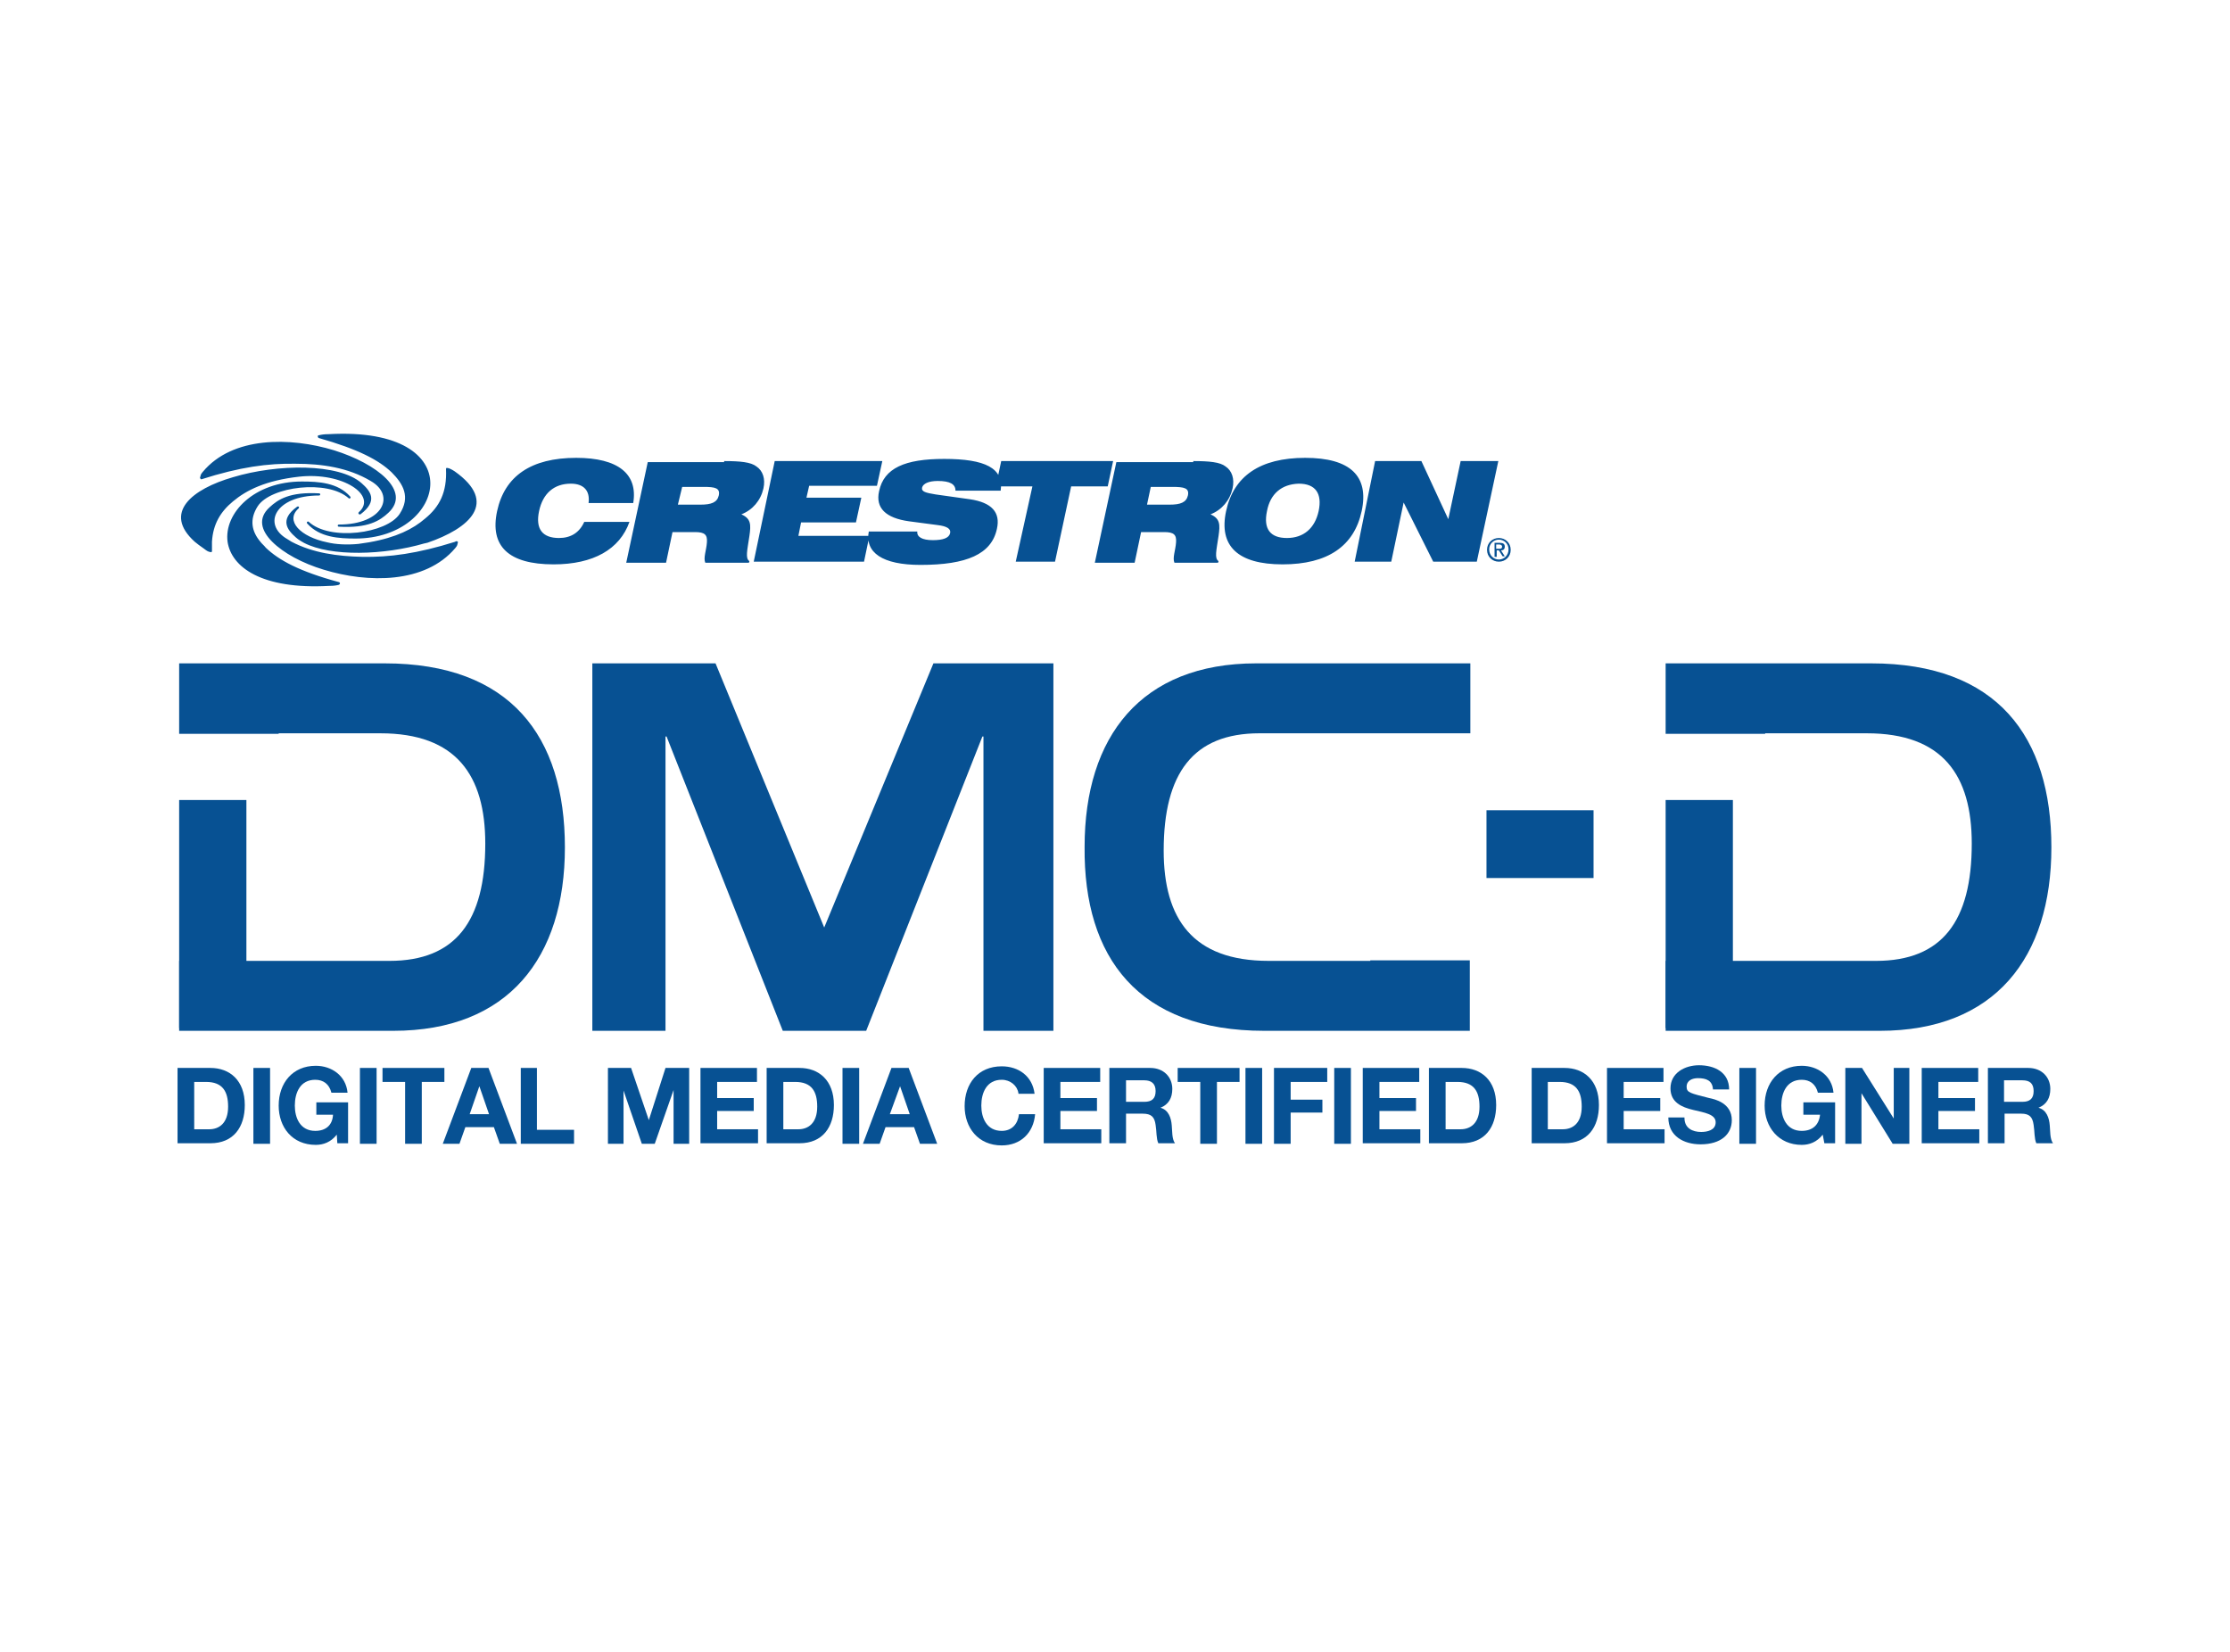 <?xml version="1.0" encoding="utf-8"?>
<!-- Generator: Adobe Illustrator 18.1.1, SVG Export Plug-In . SVG Version: 6.00 Build 0)  -->
<svg version="1.0" id="Layer_2" xmlns="http://www.w3.org/2000/svg" xmlns:xlink="http://www.w3.org/1999/xlink" x="0px" y="0px"
	 viewBox="0 0 414.5 307" enable-background="new 0 0 414.5 307" xml:space="preserve">
<g>
	<g>
		<path fill="#075193" d="M33,198.5h6.1c3.6,0,6.4,2.3,6.4,6.9c0,4.1-2.1,7.1-6.4,7.1H33V198.5z M36.1,209.9h2.8
			c1.8,0,3.5-1.1,3.5-4.2c0-2.8-1-4.6-4.1-4.6h-2.2V209.9z"/>
		<path fill="#075193" d="M47.1,198.5h3.1v14.1h-3.1V198.5z"/>
		<path fill="#075193" d="M62.6,210.9c-1.1,1.4-2.5,1.9-3.9,1.9c-4.4,0-6.9-3.3-6.9-7.3c0-4.2,2.6-7.4,6.9-7.4c2.9,0,5.6,1.8,5.9,5
			h-3c-0.4-1.6-1.5-2.4-3-2.4c-2.8,0-3.8,2.4-3.8,4.8c0,2.3,1,4.7,3.8,4.7c2,0,3.2-1.1,3.3-3h-3.1v-2.3h5.9v7.6h-2L62.6,210.9z"/>
		<path fill="#075193" d="M66.9,198.5h3.1v14.1h-3.1V198.5z"/>
		<path fill="#075193" d="M75.3,201.1h-4.2v-2.6h11.5v2.6h-4.2v11.5h-3.1V201.1z"/>
		<path fill="#075193" d="M87.6,198.5h3.2l5.3,14.1h-3.2l-1.1-3.1h-5.3l-1.1,3.1h-3.1L87.6,198.5z M87.3,207.1h3.6l-1.8-5.2h0
			L87.3,207.1z"/>
		<path fill="#075193" d="M96.7,198.5h3.1v11.5h6.9v2.6h-9.9V198.5z"/>
		<path fill="#075193" d="M112.9,198.5h4.4l3.3,9.7h0l3.1-9.7h4.4v14.1h-2.9v-10h0l-3.5,10h-2.4l-3.4-9.9h0v9.9h-2.9V198.5z"/>
		<path fill="#075193" d="M130.2,198.5h10.5v2.6h-7.4v3h6.8v2.4h-6.8v3.4h7.6v2.6h-10.7V198.5z"/>
		<path fill="#075193" d="M142.5,198.5h6.1c3.6,0,6.4,2.3,6.4,6.9c0,4.1-2.1,7.1-6.4,7.1h-6.1V198.5z M145.6,209.9h2.8
			c1.8,0,3.5-1.1,3.5-4.2c0-2.8-1-4.6-4.1-4.6h-2.2V209.9z"/>
		<path fill="#075193" d="M156.6,198.5h3.1v14.1h-3.1V198.5z"/>
		<path fill="#075193" d="M165.7,198.5h3.2l5.3,14.1H171l-1.1-3.1h-5.3l-1.1,3.1h-3.1L165.7,198.5z M165.4,207.1h3.7l-1.8-5.2h0
			L165.4,207.1z"/>
		<path fill="#075193" d="M189.3,203.2c-0.2-1.4-1.5-2.5-3.1-2.5c-2.8,0-3.8,2.4-3.8,4.8c0,2.3,1,4.7,3.8,4.7c1.9,0,3-1.3,3.2-3.1h3
			c-0.3,3.5-2.7,5.8-6.2,5.8c-4.4,0-6.9-3.3-6.9-7.3c0-4.2,2.5-7.4,6.9-7.4c3.1,0,5.7,1.8,6.1,5.1H189.3z"/>
		<path fill="#075193" d="M194,198.5h10.5v2.6h-7.4v3h6.8v2.4h-6.8v3.4h7.6v2.6H194V198.5z"/>
		<path fill="#075193" d="M206.2,198.5h7.6c2.5,0,4.1,1.7,4.1,3.9c0,1.7-0.7,2.9-2.2,3.5v0c1.5,0.4,2,1.9,2.1,3.3
			c0.1,0.9,0,2.5,0.6,3.3h-3.1c-0.4-0.9-0.3-2.2-0.5-3.4c-0.2-1.5-0.8-2.1-2.4-2.1h-3.1v5.5h-3.1V198.5z M209.3,204.8h3.4
			c1.4,0,2.1-0.6,2.1-2c0-1.4-0.8-2-2.1-2h-3.4V204.8z"/>
		<path fill="#075193" d="M223.1,201.1h-4.2v-2.6h11.5v2.6h-4.2v11.5h-3.1V201.1z"/>
		<path fill="#075193" d="M231.5,198.5h3.1v14.1h-3.1V198.5z"/>
		<path fill="#075193" d="M236.8,198.5h9.9v2.6h-6.8v3.3h5.9v2.4h-5.9v5.8h-3.1V198.5z"/>
		<path fill="#075193" d="M248,198.5h3.1v14.1H248V198.5z"/>
		<path fill="#075193" d="M253.3,198.5h10.5v2.6h-7.4v3h6.8v2.4h-6.8v3.4h7.6v2.6h-10.7V198.5z"/>
		<path fill="#075193" d="M265.6,198.5h6.1c3.6,0,6.4,2.3,6.4,6.9c0,4.1-2.1,7.1-6.4,7.1h-6.1V198.5z M268.7,209.9h2.8
			c1.8,0,3.5-1.1,3.5-4.2c0-2.8-1-4.6-4.1-4.6h-2.2V209.9z"/>
		<path fill="#075193" d="M284.7,198.5h6.1c3.6,0,6.4,2.3,6.4,6.9c0,4.1-2.1,7.1-6.4,7.1h-6.1V198.5z M287.7,209.9h2.8
			c1.8,0,3.5-1.1,3.5-4.2c0-2.8-1-4.6-4.1-4.6h-2.2V209.9z"/>
		<path fill="#075193" d="M298.7,198.5h10.5v2.6h-7.4v3h6.8v2.4h-6.8v3.4h7.6v2.6h-10.7V198.5z"/>
		<path fill="#075193" d="M313.1,207.8c0,1.9,1.5,2.6,3.1,2.6c1.1,0,2.7-0.3,2.7-1.8c0-1.5-2.1-1.8-4.2-2.3c-2.1-0.5-4.2-1.4-4.2-4
			c0-2.9,2.7-4.3,5.3-4.3c2.9,0,5.6,1.3,5.6,4.5h-3c-0.1-1.7-1.3-2.1-2.8-2.1c-1,0-2.1,0.4-2.1,1.6c0,1.1,0.7,1.2,4.2,2.1
			c1,0.2,4.2,0.9,4.2,4.1c0,2.6-2,4.5-5.8,4.5c-3.1,0-6-1.5-6-5H313.1z"/>
		<path fill="#075193" d="M323.3,198.5h3.1v14.1h-3.1V198.5z"/>
		<path fill="#075193" d="M338.8,210.9c-1.1,1.4-2.5,1.9-3.9,1.9c-4.3,0-6.9-3.3-6.9-7.3c0-4.2,2.6-7.4,6.9-7.4c2.9,0,5.6,1.8,5.9,5
			h-2.9c-0.4-1.6-1.5-2.4-3-2.4c-2.8,0-3.8,2.4-3.8,4.8c0,2.3,1,4.7,3.8,4.7c2,0,3.2-1.1,3.4-3h-3.1v-2.3h5.9v7.6h-2L338.8,210.9z"
			/>
		<path fill="#075193" d="M343,198.5h3.1l5.9,9.4h0v-9.4h2.9v14.1h-3.1l-5.8-9.4h0v9.4H343V198.5z"/>
		<path fill="#075193" d="M357.2,198.5h10.5v2.6h-7.4v3h6.8v2.4h-6.8v3.4h7.6v2.6h-10.7V198.5z"/>
		<path fill="#075193" d="M369.4,198.5h7.6c2.5,0,4.1,1.7,4.1,3.9c0,1.7-0.7,2.9-2.2,3.5v0c1.5,0.4,2,1.9,2.1,3.3
			c0.1,0.9,0,2.5,0.6,3.3h-3.1c-0.4-0.9-0.3-2.2-0.5-3.4c-0.2-1.5-0.8-2.1-2.3-2.1h-3.1v5.5h-3.1V198.5z M372.5,204.8h3.4
			c1.4,0,2.1-0.6,2.1-2c0-1.4-0.7-2-2.1-2h-3.4V204.8z"/>
	</g>
	<path fill="#075193" d="M71.5,123.3H33.3v13.1h18.5v-0.1h18.9c14.1,0,19.5,7.8,19.5,20.5c0,14.4-5.5,21.8-17.8,21.8H51.8v0H33.3v13
		h39.8c21.4,0,31.9-13.6,31.9-34.1C105,136.9,94.9,123.3,71.5,123.3z"/>
	<path fill="#075193" d="M235,191.6h38.2v-13.1h-18.5v0.1h-18.9c-14.1,0-19.5-7.8-19.5-20.5c0-14.4,5.5-21.8,17.8-21.8h20.7v0h18.5
		v-13h-39.8c-21.4,0-31.9,13.6-31.9,34.1C201.4,178,211.6,191.6,235,191.6z"/>
	<polygon fill="#075193" points="173.5,123.3 153.2,172.4 133,123.3 110.1,123.3 110.1,191.6 123.7,191.6 123.7,136.9 123.9,136.9 
		145.5,191.6 161,191.6 182.6,136.9 182.8,136.9 182.8,191.6 195.8,191.6 195.8,123.3 	"/>
	<rect x="276.3" y="150.6" fill="#075193" width="19.9" height="12.6"/>
	<rect x="33.3" y="148.7" fill="#075193" width="12.5" height="42.4"/>
	<path fill="#075193" d="M347.8,123.3h-38.2v13.1h18.5v-0.1h18.9c14.1,0,19.5,7.8,19.5,20.5c0,14.4-5.5,21.8-17.8,21.8h-20.6v0
		h-18.5v13h39.8c21.4,0,31.9-13.6,31.9-34.1C381.3,136.9,371.2,123.3,347.8,123.3z"/>
	<rect x="309.6" y="148.7" fill="#075193" width="12.5" height="42.4"/>
	<g>
		<path fill="#075193" d="M63,108.7c-0.4,0.1-0.9,0.2-1.8,0.2c-12.6,0.7-18.2-3.5-18.9-8.2c-0.7-5.3,4.9-11.2,13.8-11.2
			c3.1,0,6.7,0.2,9,2.8c0.2,0.2-0.1,0.5-0.3,0.3c-3.9-3.5-14.5-2.2-16.9,1.5c-1.6,2.5-1.1,4.7,0.5,6.6v0c0.3,0.4,0.7,0.7,1,1.1
			c2.4,2.3,6.2,4.4,13.6,6.4C63.3,108.3,63.2,108.6,63,108.7 M59.3,80.9c0.4-0.1,0.9-0.2,1.8-0.2c26.8-1.5,21.9,19.4,5,19.4
			c-3.1,0-6.7-0.2-9-2.8c-0.2-0.2,0.1-0.5,0.3-0.3c3.9,3.6,14.5,2.2,16.9-1.5c2-3.1,0.7-5.5-1.5-7.7c-2.4-2.3-6.2-4.3-13.6-6.4
			C59,81.2,59,80.9,59.3,80.9 M37.2,88.7c0-0.1,0.1-0.2,0.1-0.4c0.1-0.2,0.2-0.4,0.4-0.6c5.5-6.6,16.2-6.5,24.4-4
			c8,2.5,14.4,7.6,10.1,11.6c-1.6,1.5-3.8,2.9-9.2,2.6c-0.3,0-0.3-0.4,0-0.4c8.2,0,10.6-5.4,5.9-8.1c-4.2-2.5-9.1-3.2-13.9-3.2
			c-5.2-0.1-10.4,0.6-17.6,2.9C37.3,89,37.1,88.9,37.2,88.7 M67.2,89.8c-4.2-3.7-15.6-3.6-23.9-1.1c-7.6,2.2-13.1,6.6-7.1,12h0h0
			c0.5,0.4,1,0.8,1.6,1.2c0.3,0.2,0.5,0.4,0.7,0.5c0.2,0.1,0.4,0.2,0.6,0.2c0.2,0.1,0.3,0,0.3-0.2c0-0.6,0-1.2,0-1.7h0l0,0
			c0.2-3.3,1.6-5.6,3.9-7.5c2.5-2.1,6.1-3.9,12.3-4.6c8.1-0.9,14.6,3.5,11.1,6.6c-0.2,0.2,0,0.5,0.3,0.4
			C70.3,93.1,68.9,91.3,67.2,89.8 M84.5,87.6c-0.3-0.2-0.5-0.3-0.7-0.4c-0.2-0.1-0.4-0.2-0.6-0.2c-0.2-0.1-0.3,0-0.3,0.2
			c0.2,4.3-1.2,7-3.9,9.2c-2.2,1.9-5.3,3.5-10.4,4.4h0c-0.6,0.1-1.3,0.2-2,0.3c-2.1,0.2-4.2,0.1-5.8-0.3c-4.9-1-7.9-4-5.3-6.3
			c0.2-0.2,0-0.5-0.3-0.3c-3.3,2.4-1.8,4.3-0.2,5.7c0.4,0.4,1.5,1,1.5,1c5,2.6,14.9,2.3,22.4,0.1c0.2,0,0.3-0.1,0.5-0.1v0
			C87.3,98.2,92.7,93.4,84.5,87.6 M84.8,100.6c0.1,0,0.2,0,0.3,0.1c0,0,0,0.1,0,0.2c0,0.1-0.1,0.2-0.1,0.4c-0.1,0.2-0.2,0.4-0.4,0.6
			c-5.6,6.6-16.2,6.5-24.4,4c-4-1.2-7.5-3.1-9.6-5.2h0c-2.1-2.1-2.7-4.4-0.5-6.4c1.6-1.5,3.8-2.9,9.2-2.6c0.3,0,0.3,0.4,0,0.4
			c-8.2,0-10.6,5.4-5.9,8.1c0.3,0.2,0.5,0.3,0.8,0.5h0c4,2.1,8.6,2.7,13.1,2.8c5.1,0.1,10.3-0.6,17.3-2.8h0
			C84.6,100.7,84.7,100.6,84.8,100.6 M109.4,93.5c0.3-2.3-0.9-3.6-3.3-3.6c-3.1,0-5.2,1.8-5.9,5.1c-0.7,3.3,0.6,5,3.7,5
			c2.2,0,3.8-1,4.7-3h8.4c-1.8,5.1-6.7,7.9-14.1,7.9c-8.4,0-11.9-3.4-10.5-9.9c1.4-6.5,6.3-9.9,14.7-9.9c7.8,0,11.5,3,10.6,8.4
			H109.4z M126,93.8h4.2c2,0,3.1-0.4,3.4-1.7c0.3-1.4-0.7-1.6-2.8-1.6h-4L126,93.8z M134.6,85.7c3,0,5,0.2,6,1
			c1.2,0.8,1.7,2.3,1.3,4.1c-0.5,2.2-2,4-4.1,4.8c1.8,0.8,1.8,1.9,1.5,4c-0.4,2.7-0.8,4.2,0,4.7l-0.1,0.3h-8.1
			c-0.4-0.9,0.2-2.3,0.3-3.8c0.1-1.4-0.4-1.9-2.2-1.9H125l-1.2,5.7h-7.4l4-18.7H134.6z M140.1,104.4h20.5l1-4.8h-13.2l0.5-2.5h10.2
			l1-4.6h-10.2l0.5-2.2h12.6l1-4.6H144L140.1,104.4z M161.5,98.7c-0.8,4,2.5,6.3,9.6,6.3c8.6,0,13.2-2,14.2-6.7c0.7-3.1-1-4.9-5-5.5
			l-6.4-0.9c-1.8-0.3-2.7-0.5-2.5-1.3c0.2-0.7,1.2-1.2,2.9-1.2c2.3,0,3.3,0.6,3.3,1.8h8.4c0.6-4.2-2.9-5.9-10.5-5.9
			c-7.3,0-11.2,1.7-12.1,6c-0.7,3.1,1.2,5,5.6,5.6l5.3,0.7c1.7,0.2,2.5,0.7,2.3,1.5c-0.2,0.9-1.3,1.3-3.2,1.3c-2,0-3-0.6-2.9-1.6
			H161.5z M188.8,104.4h7.3l3-14h6.8l1-4.7h-20.8l-1,4.7h6.8L188.8,104.4z M213.2,93.8h4.2c2,0,3.1-0.4,3.4-1.7
			c0.3-1.4-0.7-1.6-2.9-1.6h-4L213.2,93.8z M221.8,85.7c3,0,5,0.2,6,1c1.2,0.8,1.7,2.3,1.3,4.1c-0.5,2.2-2,4-4.1,4.8
			c1.8,0.8,1.8,1.9,1.5,4c-0.4,2.7-0.8,4.2,0,4.7l-0.1,0.3h-8.1c-0.4-0.9,0.2-2.3,0.3-3.8c0.1-1.4-0.4-1.9-2.2-1.9h-4.3l-1.2,5.7
			h-7.4l4-18.7H221.8z M227.9,95c1.4-6.5,6.3-9.9,14.7-9.9c8.4,0,11.9,3.4,10.5,9.9c-1.4,6.5-6.3,9.9-14.7,9.9
			C230.1,104.9,226.5,101.5,227.9,95 M235.5,95c-0.7,3.3,0.6,5,3.7,5s5.2-1.8,5.9-5c0.7-3.3-0.6-5.1-3.7-5.1
			C238.2,90,236.1,91.8,235.5,95 M251.8,104.4h6.8l2.3-11l5.5,11h8.1l4-18.7h-7l-2.3,10.8l-5-10.8h-8.6L251.8,104.4z"/>
		<path fill="#075193" d="M276.4,102.2c0-1.3,1-2.2,2.2-2.2c1.2,0,2.2,0.9,2.2,2.2c0,1.3-1,2.2-2.2,2.2
			C277.4,104.4,276.4,103.5,276.4,102.2 M278.6,104c1,0,1.8-0.8,1.8-1.9c0-1-0.8-1.8-1.8-1.8c-1,0-1.8,0.8-1.8,1.8
			C276.8,103.2,277.6,104,278.6,104 M278.2,103.5h-0.4v-2.6h1c0.6,0,0.9,0.2,0.9,0.7c0,0.5-0.3,0.7-0.7,0.7l0.7,1.1h-0.4l-0.7-1.1
			h-0.4V103.5z M278.6,102c0.3,0,0.6,0,0.6-0.4c0-0.3-0.3-0.4-0.6-0.4h-0.5v0.8H278.6z"/>
	</g>
</g>
</svg>
